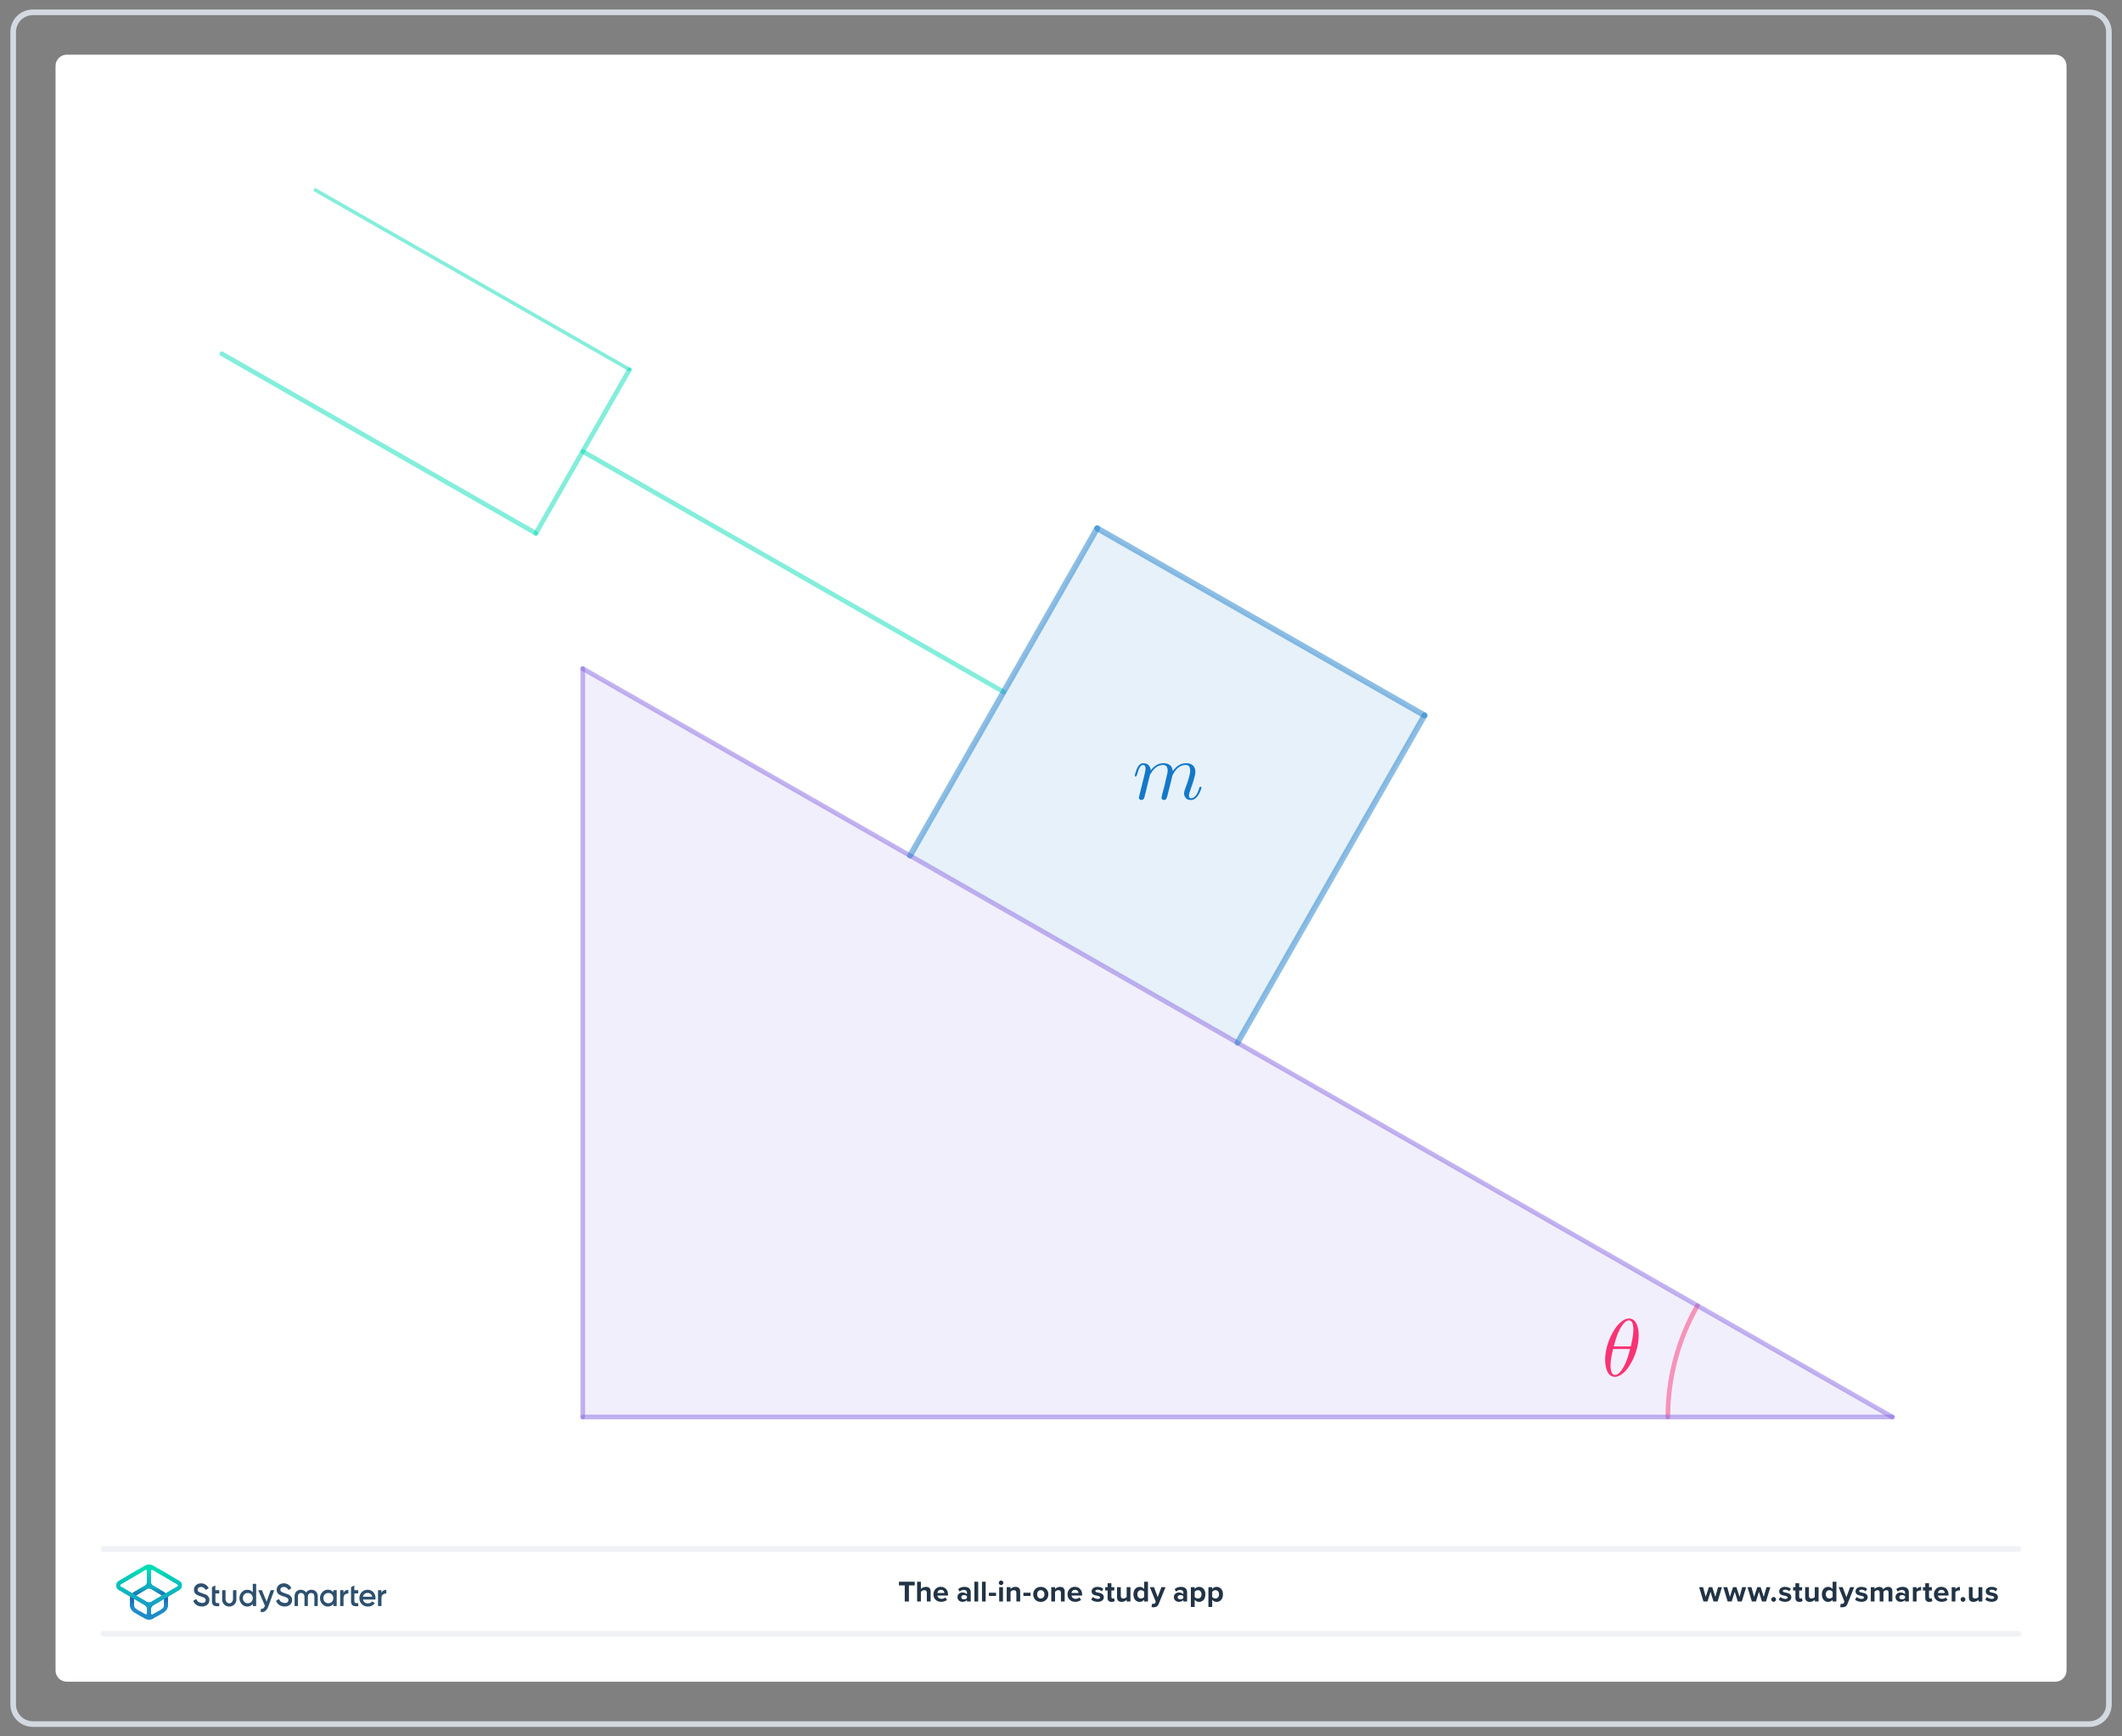 <?xml version="1.0" encoding="UTF-8"?>
<!DOCTYPE svg PUBLIC "-//W3C//DTD SVG 1.1//EN" "http://www.w3.org/Graphics/SVG/1.1/DTD/svg11.dtd">
<svg version="1.2" width="264mm" height="216mm" viewBox="0 0 26400 21600" preserveAspectRatio="xMidYMid" fill-rule="evenodd" stroke-width="28.222" stroke-linejoin="round" xmlns="http://www.w3.org/2000/svg" xmlns:ooo="http://xml.openoffice.org/svg/export" xmlns:xlink="http://www.w3.org/1999/xlink" xmlns:presentation="http://sun.com/xmlns/staroffice/presentation" xmlns:smil="http://www.w3.org/2001/SMIL20/" xmlns:anim="urn:oasis:names:tc:opendocument:xmlns:animation:1.0" xml:space="preserve">
 <rect x="0" y="0" width="26400" height="21600" fill="#808080" stroke="none"/>
 <defs class="ClipPathGroup">
  <clipPath id="presentation_clip_path" clipPathUnits="userSpaceOnUse">
   <rect x="0" y="0" width="26400" height="21600"/>
  </clipPath>
  <clipPath id="presentation_clip_path_shrink" clipPathUnits="userSpaceOnUse">
   <rect x="26" y="21" width="26348" height="21557"/>
  </clipPath>
 </defs>
 <defs class="TextShapeIndex">
  <g ooo:slide="id1" ooo:id-list="id3 id4 id5"/>
 </defs>
 <defs class="EmbeddedBulletChars">
  <g id="bullet-char-template-57356" transform="scale(0,-0)">
   <path d="M 580,1141 L 1163,571 580,0 -4,571 580,1141 Z"/>
  </g>
  <g id="bullet-char-template-57354" transform="scale(0,-0)">
   <path d="M 8,1128 L 1137,1128 1137,0 8,0 8,1128 Z"/>
  </g>
  <g id="bullet-char-template-10146" transform="scale(0,-0)">
   <path d="M 174,0 L 602,739 174,1481 1456,739 174,0 Z M 1358,739 L 309,1346 659,739 1358,739 Z"/>
  </g>
  <g id="bullet-char-template-10132" transform="scale(0,-0)">
   <path d="M 2015,739 L 1276,0 717,0 1260,543 174,543 174,936 1260,936 717,1481 1274,1481 2015,739 Z"/>
  </g>
  <g id="bullet-char-template-10007" transform="scale(0,-0)">
   <path d="M 0,-2 C -7,14 -16,27 -25,37 L 356,567 C 262,823 215,952 215,954 215,979 228,992 255,992 264,992 276,990 289,987 310,991 331,999 354,1012 L 381,999 492,748 772,1049 836,1024 860,1049 C 881,1039 901,1025 922,1006 886,937 835,863 770,784 769,783 710,716 594,584 L 774,223 C 774,196 753,168 711,139 L 727,119 C 717,90 699,76 672,76 641,76 570,178 457,381 L 164,-76 C 142,-110 111,-127 72,-127 30,-127 9,-110 8,-76 1,-67 -2,-52 -2,-32 -2,-23 -1,-13 0,-2 Z"/>
  </g>
  <g id="bullet-char-template-10004" transform="scale(0,-0)">
   <path d="M 285,-33 C 182,-33 111,30 74,156 52,228 41,333 41,471 41,549 55,616 82,672 116,743 169,778 240,778 293,778 328,747 346,684 L 369,508 C 377,444 397,411 428,410 L 1163,1116 C 1174,1127 1196,1133 1229,1133 1271,1133 1292,1118 1292,1087 L 1292,965 C 1292,929 1282,901 1262,881 L 442,47 C 390,-6 338,-33 285,-33 Z"/>
  </g>
  <g id="bullet-char-template-9679" transform="scale(0,-0)">
   <path d="M 813,0 C 632,0 489,54 383,161 276,268 223,411 223,592 223,773 276,916 383,1023 489,1130 632,1184 813,1184 992,1184 1136,1130 1245,1023 1353,916 1407,772 1407,592 1407,412 1353,268 1245,161 1136,54 992,0 813,0 Z"/>
  </g>
  <g id="bullet-char-template-8226" transform="scale(0,-0)">
   <path d="M 346,457 C 273,457 209,483 155,535 101,586 74,649 74,723 74,796 101,859 155,911 209,963 273,989 346,989 419,989 480,963 531,910 582,859 608,796 608,723 608,648 583,586 532,535 482,483 420,457 346,457 Z"/>
  </g>
  <g id="bullet-char-template-8211" transform="scale(0,-0)">
   <path d="M -4,459 L 1135,459 1135,606 -4,606 -4,459 Z"/>
  </g>
  <g id="bullet-char-template-61548" transform="scale(0,-0)">
   <path d="M 173,740 C 173,903 231,1043 346,1159 462,1274 601,1332 765,1332 928,1332 1067,1274 1183,1159 1299,1043 1357,903 1357,740 1357,577 1299,437 1183,322 1067,206 928,148 765,148 601,148 462,206 346,322 231,437 173,577 173,740 Z"/>
  </g>
 </defs>
 <g>
  <g id="id2" class="Master_Slide">
   <g id="bg-id2" class="Background"/>
   <g id="bo-id2" class="BackgroundObjects"/>
  </g>
 </g>
 <g class="SlideGroup">
  <g>
   <g id="container-id1">
    <g id="id1" class="Slide" clip-path="url(#presentation_clip_path)">
     <g class="Page">
      <g class="Graphic">
       <g id="id3">
        <rect class="BoundingBox" stroke="none" fill="none" x="111" y="100" width="26180" height="21401"/>
        <path fill="rgb(255,255,255)" stroke="none" d="M 13201,20920 L 25570,20920 C 25647,20920 25710,20857 25710,20780 L 25710,820 C 25710,743 25647,680 25570,680 L 831,680 C 754,680 691,743 691,820 L 691,20780 C 691,20857 754,20920 831,20920 L 13201,20920 Z"/>
        <path fill="rgb(210,217,224)" stroke="none" d="M 25991,188 C 26108,188 26202,282 26202,399 L 26202,21201 C 26202,21318 26108,21412 25991,21412 L 410,21412 C 293,21412 199,21318 199,21201 L 199,399 C 199,282 293,188 410,188 L 25991,188 Z M 25991,118 L 410,118 C 254,118 129,243 129,399 L 129,21201 C 129,21357 254,21482 410,21482 L 25991,21482 C 26147,21482 26272,21357 26272,21201 L 26272,399 C 26272,243 26147,118 25991,118 L 25991,118 25991,118 Z"/>
        <path fill="rgb(240,242,245)" stroke="none" d="M 25113,20358 L 1288,20358 C 1269,20358 1253,20342 1253,20323 1253,20303 1269,20288 1288,20288 L 25113,20288 C 25132,20288 25148,20303 25148,20323 25148,20342 25132,20358 25113,20358 L 25113,20358 Z"/>
        <path fill="rgb(240,242,245)" stroke="none" d="M 25113,19304 L 1288,19304 C 1269,19304 1253,19288 1253,19269 1253,19249 1269,19233 1288,19233 L 25113,19233 C 25132,19233 25148,19249 25148,19269 25148,19288 25132,19304 25113,19304 L 25113,19304 Z"/>
        <path fill="rgb(33,51,69)" stroke="none" d="M 11256,19922 L 11256,19722 11184,19722 11184,19676 11380,19676 11380,19722 11308,19722 11308,19922 11256,19922 11256,19922 Z"/>
        <path fill="rgb(33,51,69)" stroke="none" d="M 11531,19922 L 11531,19814 C 11531,19789 11518,19781 11498,19781 11480,19781 11465,19792 11457,19802 L 11457,19922 11410,19922 11410,19676 11457,19676 11457,19767 C 11469,19754 11491,19740 11520,19740 11559,19740 11578,19761 11578,19796 L 11578,19922 11531,19922 11531,19922 Z"/>
        <path fill="rgb(33,51,69)" stroke="none" d="M 11706,19740 C 11759,19740 11795,19779 11795,19838 L 11795,19848 11662,19848 C 11665,19870 11684,19889 11714,19889 11730,19889 11750,19883 11761,19872 L 11782,19902 C 11764,19918 11736,19926 11708,19926 11654,19926 11613,19890 11613,19833 11613,19781 11651,19739 11705,19739 L 11706,19740 Z M 11662,19816 L 11750,19816 C 11749,19799 11737,19777 11706,19777 11676,19777 11664,19799 11662,19816 L 11662,19816 Z"/>
        <path fill="rgb(33,51,69)" stroke="none" d="M 12030,19922 L 12030,19904 C 12018,19918 11997,19926 11973,19926 11945,19926 11912,19907 11912,19867 11912,19828 11945,19810 11973,19810 11997,19810 12018,19818 12030,19832 L 12030,19808 C 12030,19790 12015,19778 11991,19778 11972,19778 11954,19785 11939,19799 L 11921,19768 C 11943,19748 11971,19740 11999,19740 12039,19740 12077,19756 12077,19807 L 12077,19922 12030,19922 12030,19922 Z M 12030,19857 C 12022,19847 12008,19842 11992,19842 11974,19842 11959,19852 11959,19869 11959,19886 11974,19895 11992,19895 12008,19895 12022,19890 12030,19880 L 12030,19858 12030,19857 Z"/>
        <path fill="rgb(33,51,69)" stroke="none" d="M 12123,19922 L 12123,19676 12170,19676 12170,19922 12123,19922 12123,19922 Z"/>
        <path fill="rgb(33,51,69)" stroke="none" d="M 12217,19922 L 12217,19676 12263,19676 12263,19922 12217,19922 12217,19922 Z"/>
        <path fill="rgb(33,51,69)" stroke="none" d="M 12303,19853 L 12303,19813 12392,19813 12392,19853 12303,19853 12303,19853 Z"/>
        <path fill="rgb(33,51,69)" stroke="none" d="M 12426,19690 C 12426,19674 12439,19661 12454,19661 12470,19661 12483,19674 12483,19690 12483,19705 12470,19718 12454,19718 12439,19718 12426,19705 12426,19690 L 12426,19690 Z M 12431,19922 L 12431,19744 12478,19744 12478,19922 12431,19922 12431,19922 Z"/>
        <path fill="rgb(33,51,69)" stroke="none" d="M 12645,19922 L 12645,19814 C 12645,19790 12632,19781 12612,19781 12594,19781 12580,19792 12572,19802 L 12572,19922 12525,19922 12525,19744 12572,19744 12572,19767 C 12583,19754 12605,19740 12634,19740 12673,19740 12692,19762 12692,19796 L 12692,19922 12645,19922 12645,19922 Z"/>
        <path fill="rgb(33,51,69)" stroke="none" d="M 12732,19853 L 12732,19813 12821,19813 12821,19853 12732,19853 12732,19853 Z"/>
        <path fill="rgb(33,51,69)" stroke="none" d="M 12854,19833 C 12854,19782 12890,19740 12948,19740 13007,19740 13043,19782 13043,19833 13043,19884 13007,19927 12948,19927 12889,19927 12854,19884 12854,19833 L 12854,19833 Z M 12994,19833 C 12994,19805 12977,19781 12948,19781 12919,19781 12903,19805 12903,19833 12903,19861 12919,19885 12948,19885 12977,19885 12994,19861 12994,19833 L 12994,19833 Z"/>
        <path fill="rgb(33,51,69)" stroke="none" d="M 13199,19922 L 13199,19814 C 13199,19790 13186,19781 13166,19781 13148,19781 13134,19792 13126,19802 L 13126,19922 13079,19922 13079,19744 13126,19744 13126,19767 C 13138,19754 13159,19740 13188,19740 13227,19740 13246,19762 13246,19796 L 13246,19922 13199,19922 13199,19922 Z"/>
        <path fill="rgb(33,51,69)" stroke="none" d="M 13374,19740 C 13427,19740 13463,19779 13463,19838 L 13463,19848 13331,19848 C 13333,19870 13352,19889 13382,19889 13398,19889 13418,19883 13429,19872 L 13450,19902 C 13432,19918 13404,19926 13377,19926 13322,19926 13281,19890 13281,19833 13281,19781 13319,19739 13373,19739 L 13374,19740 Z M 13330,19816 L 13418,19816 C 13417,19799 13405,19777 13374,19777 13345,19777 13332,19799 13330,19816 L 13330,19816 Z"/>
        <path fill="rgb(33,51,69)" stroke="none" d="M 13596,19866 C 13609,19878 13635,19890 13657,19890 13678,19890 13687,19883 13687,19872 13687,19860 13672,19855 13651,19851 13621,19845 13581,19838 13581,19796 13581,19766 13608,19740 13655,19740 13685,19740 13709,19750 13726,19764 L 13708,19796 C 13697,19784 13677,19775 13655,19775 13638,19775 13627,19781 13627,19792 13627,19803 13641,19807 13661,19811 13691,19817 13733,19825 13733,19869 13733,19902 13705,19926 13656,19926 13625,19926 13595,19916 13576,19899 L 13596,19866 13596,19866 Z"/>
        <path fill="rgb(33,51,69)" stroke="none" d="M 13780,19878 L 13780,19785 13750,19785 13750,19744 13780,19744 13780,19695 13827,19695 13827,19744 13863,19744 13863,19785 13827,19785 13827,19865 C 13827,19877 13833,19885 13843,19885 13850,19885 13857,19883 13859,19880 L 13869,19915 C 13862,19922 13849,19927 13830,19927 13797,19927 13779,19910 13779,19878 L 13780,19878 Z"/>
        <path fill="rgb(33,51,69)" stroke="none" d="M 14017,19922 L 14017,19900 C 14005,19913 13984,19927 13955,19927 13916,19927 13897,19905 13897,19871 L 13897,19744 13944,19744 13944,19852 C 13944,19877 13957,19885 13976,19885 13994,19885 14009,19875 14017,19865 L 14017,19744 14064,19744 14064,19922 14017,19922 14017,19922 Z"/>
        <path fill="rgb(33,51,69)" stroke="none" d="M 14235,19922 L 14235,19900 C 14221,19917 14201,19927 14180,19927 14135,19927 14101,19893 14101,19833 14101,19774 14135,19740 14180,19740 14201,19740 14221,19749 14235,19767 L 14235,19676 14282,19676 14282,19922 14235,19922 14235,19922 Z M 14235,19802 C 14227,19790 14210,19781 14195,19781 14168,19781 14150,19802 14150,19833 14150,19864 14168,19885 14195,19885 14210,19885 14227,19877 14235,19865 L 14235,19802 14235,19802 Z"/>
        <path fill="rgb(33,51,69)" stroke="none" d="M 14333,19950 C 14337,19951 14343,19952 14347,19952 14360,19952 14368,19949 14372,19939 L 14379,19924 14306,19744 14357,19744 14403,19868 14449,19744 14500,19744 14416,19951 C 14403,19985 14379,19994 14349,19994 14343,19994 14332,19993 14326,19992 L 14333,19950 14333,19950 Z"/>
        <path fill="rgb(33,51,69)" stroke="none" d="M 14722,19922 L 14722,19904 C 14710,19918 14689,19926 14666,19926 14637,19926 14604,19907 14604,19867 14604,19828 14638,19810 14666,19810 14689,19810 14710,19818 14722,19832 L 14722,19808 C 14722,19790 14707,19778 14683,19778 14664,19778 14646,19785 14631,19799 L 14614,19768 C 14636,19748 14664,19740 14692,19740 14732,19740 14769,19756 14769,19807 L 14769,19922 14723,19922 14722,19922 Z M 14722,19857 C 14715,19847 14700,19842 14685,19842 14667,19842 14651,19852 14651,19869 14651,19886 14666,19895 14685,19895 14700,19895 14715,19890 14722,19880 L 14722,19858 14722,19857 Z"/>
        <path fill="rgb(33,51,69)" stroke="none" d="M 14863,19990 L 14816,19990 14816,19744 14863,19744 14863,19767 C 14876,19749 14896,19740 14917,19740 14963,19740 14996,19774 14996,19833 14996,19892 14963,19927 14917,19927 14896,19927 14877,19918 14863,19899 L 14863,19990 14863,19990 Z M 14903,19781 C 14888,19781 14870,19790 14863,19802 L 14863,19865 C 14870,19876 14888,19885 14903,19885 14930,19885 14948,19864 14948,19833 14948,19802 14930,19781 14903,19781 L 14903,19781 Z"/>
        <path fill="rgb(33,51,69)" stroke="none" d="M 15081,19990 L 15034,19990 15034,19744 15081,19744 15081,19767 C 15095,19749 15114,19740 15136,19740 15181,19740 15215,19774 15215,19833 15215,19892 15181,19927 15136,19927 15115,19927 15095,19918 15081,19899 L 15081,19990 15081,19990 Z M 15121,19781 C 15106,19781 15089,19790 15081,19802 L 15081,19865 C 15089,19876 15106,19885 15121,19885 15148,19885 15166,19864 15166,19833 15166,19802 15148,19781 15121,19781 L 15121,19781 Z"/>
        <path fill="rgb(33,51,69)" stroke="none" d="M 21318,19922 L 21281,19801 21243,19922 21193,19922 21139,19744 21188,19744 21221,19864 21260,19744 21302,19744 21341,19864 21374,19744 21423,19744 21369,19922 21319,19922 21318,19922 Z"/>
        <path fill="rgb(33,51,69)" stroke="none" d="M 21620,19922 L 21582,19801 21544,19922 21494,19922 21440,19744 21489,19744 21522,19864 21561,19744 21603,19744 21642,19864 21675,19744 21724,19744 21670,19922 21620,19922 21620,19922 Z"/>
        <path fill="rgb(33,51,69)" stroke="none" d="M 21921,19922 L 21883,19801 21846,19922 21795,19922 21741,19744 21790,19744 21823,19864 21862,19744 21904,19744 21943,19864 21977,19744 22025,19744 21971,19922 21921,19922 21921,19922 Z"/>
        <path fill="rgb(33,51,69)" stroke="none" d="M 22066,19866 C 22082,19866 22096,19880 22096,19896 22096,19912 22082,19926 22066,19926 22050,19926 22036,19912 22036,19896 22036,19880 22050,19866 22066,19866 L 22066,19866 Z"/>
        <path fill="rgb(33,51,69)" stroke="none" d="M 22150,19866 C 22163,19878 22189,19890 22211,19890 22231,19890 22241,19883 22241,19872 22241,19860 22225,19855 22205,19851 22174,19845 22135,19838 22135,19796 22135,19766 22161,19740 22208,19740 22238,19740 22262,19750 22280,19764 L 22261,19796 C 22251,19784 22230,19775 22209,19775 22192,19775 22180,19781 22180,19792 22180,19803 22194,19807 22215,19811 22245,19817 22286,19825 22286,19869 22286,19902 22258,19926 22209,19926 22178,19926 22148,19916 22129,19899 L 22150,19866 22150,19866 Z"/>
        <path fill="rgb(33,51,69)" stroke="none" d="M 22337,19878 L 22337,19785 22308,19785 22308,19744 22337,19744 22337,19695 22384,19695 22384,19744 22420,19744 22420,19785 22384,19785 22384,19865 C 22384,19877 22390,19885 22400,19885 22407,19885 22414,19883 22417,19880 L 22426,19915 C 22419,19922 22407,19927 22387,19927 22355,19927 22337,19910 22337,19878 L 22337,19878 Z"/>
        <path fill="rgb(33,51,69)" stroke="none" d="M 22579,19922 L 22579,19900 C 22566,19913 22545,19927 22516,19927 22477,19927 22458,19905 22458,19871 L 22458,19744 22505,19744 22505,19852 C 22505,19877 22518,19885 22537,19885 22555,19885 22570,19875 22578,19865 L 22578,19744 22625,19744 22625,19922 22578,19922 22579,19922 Z"/>
        <path fill="rgb(33,51,69)" stroke="none" d="M 22800,19922 L 22800,19900 C 22786,19917 22766,19927 22745,19927 22700,19927 22666,19893 22666,19833 22666,19774 22700,19740 22745,19740 22766,19740 22786,19749 22800,19767 L 22800,19676 22847,19676 22847,19922 22800,19922 22800,19922 Z M 22800,19802 C 22792,19790 22775,19781 22760,19781 22733,19781 22715,19802 22715,19833 22715,19864 22733,19885 22760,19885 22775,19885 22792,19877 22800,19865 L 22800,19802 22800,19802 Z"/>
        <path fill="rgb(33,51,69)" stroke="none" d="M 22901,19950 C 22905,19951 22911,19952 22916,19952 22928,19952 22936,19949 22940,19939 L 22947,19924 22875,19744 22925,19744 22971,19868 23018,19744 23068,19744 22985,19951 C 22971,19985 22948,19994 22917,19994 22912,19994 22900,19993 22894,19992 L 22901,19950 22901,19950 Z"/>
        <path fill="rgb(33,51,69)" stroke="none" d="M 23099,19866 C 23112,19878 23138,19890 23160,19890 23181,19890 23190,19883 23190,19872 23190,19860 23175,19855 23154,19851 23124,19845 23085,19838 23085,19796 23085,19766 23111,19740 23158,19740 23188,19740 23212,19750 23229,19764 L 23211,19796 C 23200,19784 23180,19775 23158,19775 23141,19775 23130,19781 23130,19792 23130,19803 23144,19807 23164,19811 23195,19817 23236,19825 23236,19869 23236,19902 23208,19926 23159,19926 23128,19926 23098,19916 23079,19899 L 23099,19866 23099,19866 Z"/>
        <path fill="rgb(33,51,69)" stroke="none" d="M 23496,19922 L 23496,19810 C 23496,19793 23488,19781 23469,19781 23452,19781 23439,19792 23432,19802 L 23432,19922 23385,19922 23385,19810 C 23385,19793 23378,19781 23358,19781 23342,19781 23328,19792 23321,19802 L 23321,19922 23275,19922 23275,19744 23321,19744 23321,19767 C 23329,19757 23352,19740 23380,19740 23407,19740 23423,19752 23429,19772 23439,19756 23463,19740 23490,19740 23523,19740 23543,19757 23543,19793 L 23543,19922 23496,19922 23496,19922 Z"/>
        <path fill="rgb(33,51,69)" stroke="none" d="M 23701,19922 L 23701,19904 C 23688,19918 23667,19926 23644,19926 23616,19926 23582,19907 23582,19867 23582,19828 23616,19810 23644,19810 23668,19810 23689,19818 23701,19832 L 23701,19808 C 23701,19790 23685,19778 23662,19778 23642,19778 23625,19785 23610,19799 L 23592,19768 C 23614,19748 23642,19740 23670,19740 23710,19740 23748,19756 23748,19807 L 23748,19922 23701,19922 23701,19922 Z M 23701,19857 C 23693,19847 23678,19842 23663,19842 23645,19842 23629,19852 23629,19869 23629,19886 23644,19895 23663,19895 23678,19895 23693,19890 23701,19880 L 23701,19858 23701,19857 Z"/>
        <path fill="rgb(33,51,69)" stroke="none" d="M 23798,19922 L 23798,19744 23844,19744 23844,19768 C 23857,19753 23879,19740 23901,19740 L 23901,19786 C 23898,19785 23893,19784 23888,19784 23873,19784 23852,19793 23844,19805 L 23844,19922 23798,19922 23798,19922 Z"/>
        <path fill="rgb(33,51,69)" stroke="none" d="M 23952,19878 L 23952,19785 23923,19785 23923,19744 23952,19744 23952,19695 23999,19695 23999,19744 24035,19744 24035,19785 23999,19785 23999,19865 C 23999,19877 24005,19885 24015,19885 24022,19885 24029,19883 24032,19880 L 24041,19915 C 24034,19922 24022,19927 24002,19927 23970,19927 23952,19910 23952,19878 L 23952,19878 Z"/>
        <path fill="rgb(33,51,69)" stroke="none" d="M 24153,19740 C 24206,19740 24242,19779 24242,19838 L 24242,19848 24110,19848 C 24112,19870 24131,19889 24161,19889 24177,19889 24197,19883 24208,19872 L 24229,19902 C 24211,19918 24183,19926 24156,19926 24102,19926 24060,19890 24060,19833 24060,19781 24098,19739 24152,19739 L 24153,19740 Z M 24109,19816 L 24197,19816 C 24196,19799 24184,19777 24153,19777 24124,19777 24111,19799 24109,19816 L 24109,19816 Z"/>
        <path fill="rgb(33,51,69)" stroke="none" d="M 24281,19922 L 24281,19744 24327,19744 24327,19768 C 24340,19753 24362,19740 24384,19740 L 24384,19786 C 24381,19785 24377,19784 24371,19784 24356,19784 24335,19793 24327,19805 L 24327,19922 24281,19922 24281,19922 Z"/>
        <path fill="rgb(33,51,69)" stroke="none" d="M 24422,19866 C 24438,19866 24452,19880 24452,19896 24452,19912 24438,19926 24422,19926 24406,19926 24392,19912 24392,19896 24392,19880 24406,19866 24422,19866 L 24422,19866 Z"/>
        <path fill="rgb(33,51,69)" stroke="none" d="M 24615,19922 L 24615,19900 C 24603,19913 24582,19927 24552,19927 24513,19927 24495,19905 24495,19871 L 24495,19744 24541,19744 24541,19852 C 24541,19877 24554,19885 24574,19885 24592,19885 24606,19875 24615,19865 L 24615,19744 24662,19744 24662,19922 24615,19922 24615,19922 Z"/>
        <path fill="rgb(33,51,69)" stroke="none" d="M 24719,19866 C 24732,19878 24758,19890 24780,19890 24801,19890 24810,19883 24810,19872 24810,19860 24795,19855 24774,19851 24744,19845 24705,19838 24705,19796 24705,19766 24731,19740 24778,19740 24808,19740 24832,19750 24849,19764 L 24831,19796 C 24820,19784 24800,19775 24778,19775 24761,19775 24750,19781 24750,19792 24750,19803 24764,19807 24784,19811 24814,19817 24856,19825 24856,19869 24856,19902 24828,19926 24779,19926 24748,19926 24718,19916 24699,19899 L 24719,19866 24719,19866 Z"/>
       </g>
      </g>
      <g class="Graphic">
       <g id="id4">
        <rect class="BoundingBox" stroke="none" fill="none" x="1267" y="19320" width="3707" height="972"/>
        <path fill="rgb(45,80,110)" stroke="none" d="M 2408,19911 L 2436,19894 C 2439,19892 2443,19893 2445,19897 2456,19924 2477,19936 2508,19940 2543,19944 2559,19926 2559,19904 2559,19892 2554,19884 2545,19878 2536,19872 2520,19865 2497,19858 2471,19850 2458,19845 2440,19833 2422,19820 2413,19802 2413,19777 2413,19752 2422,19733 2439,19718 2456,19704 2477,19696 2501,19696 2543,19696 2575,19718 2594,19752 2595,19755 2594,19759 2591,19760 L 2564,19777 C 2561,19778 2557,19777 2556,19774 2544,19752 2526,19741 2501,19741 2475,19741 2459,19754 2459,19776 2459,19796 2472,19806 2514,19819 2524,19822 2532,19825 2536,19827 2542,19828 2548,19831 2557,19834 2566,19838 2572,19842 2577,19846 2591,19857 2607,19876 2605,19903 2605,19928 2596,19948 2578,19963 2560,19977 2537,19986 2508,19984 2457,19982 2423,19957 2406,19918 2404,19916 2405,19912 2408,19911 L 2408,19911 Z"/>
        <path fill="rgb(45,80,110)" stroke="none" d="M 3149,19702 L 3182,19702 C 3185,19702 3187,19704 3187,19706 L 3187,19975 C 3187,19977 3185,19979 3182,19979 L 3149,19979 C 3147,19979 3145,19977 3145,19975 L 3145,19951 C 3129,19974 3106,19985 3076,19985 3049,19985 3027,19975 3008,19955 2989,19934 2979,19909 2979,19880 2979,19851 2989,19826 3008,19806 3027,19786 3049,19776 3076,19776 3106,19776 3129,19787 3145,19809 L 3145,19706 C 3145,19704 3147,19702 3149,19702 L 3149,19702 Z M 3083,19944 C 3101,19944 3115,19938 3127,19926 3139,19914 3145,19898 3145,19880 3145,19862 3139,19847 3127,19834 3115,19822 3101,19816 3083,19816 3065,19816 3051,19822 3039,19834 3027,19847 3021,19862 3021,19880 3021,19898 3027,19913 3039,19926 3051,19938 3065,19944 3083,19944 L 3083,19944 Z"/>
        <path fill="rgb(45,80,110)" stroke="none" d="M 3374,19781 L 3407,19781 C 3410,19781 3411,19784 3410,19786 L 3339,19982 C 3321,20031 3291,20056 3250,20055 3247,20055 3244,20052 3244,20049 L 3244,20020 C 3244,20018 3246,20015 3249,20015 3272,20015 3286,20002 3296,19976 L 3271,19917 3215,19787 C 3214,19784 3216,19781 3219,19781 L 3253,19781 C 3257,19781 3260,19783 3261,19787 L 3317,19925 3365,19787 C 3367,19783 3370,19781 3374,19781 L 3374,19781 Z"/>
        <path fill="rgb(45,80,110)" stroke="none" d="M 2852,19985 C 2807,19985 2764,19951 2764,19900 L 2764,19786 C 2764,19783 2766,19781 2768,19781 L 2801,19781 C 2804,19781 2806,19783 2806,19786 L 2806,19891 C 2806,19920 2826,19945 2852,19945 2879,19945 2899,19920 2899,19891 L 2899,19786 C 2899,19783 2901,19781 2904,19781 L 2936,19781 C 2939,19781 2941,19783 2941,19786 L 2941,19900 C 2941,19950 2897,19985 2852,19985 L 2852,19985 Z"/>
        <path fill="rgb(45,80,110)" stroke="none" d="M 2728,19818 L 2728,19786 C 2728,19783 2726,19781 2723,19781 L 2679,19781 2679,19727 C 2679,19724 2676,19722 2673,19724 L 2641,19743 C 2638,19745 2637,19747 2637,19749 L 2637,19918 C 2637,19962 2656,19981 2702,19981 L 2723,19981 C 2726,19981 2728,19979 2728,19977 L 2728,19947 C 2728,19944 2726,19942 2723,19942 L 2709,19942 C 2689,19942 2680,19937 2680,19918 L 2680,19822 2723,19822 C 2725,19822 2728,19820 2728,19818 L 2728,19818 Z"/>
        <path fill="rgb(45,80,110)" stroke="none" d="M 3437,19911 L 3465,19894 C 3468,19892 3473,19893 3474,19897 3485,19924 3506,19936 3538,19940 3572,19944 3588,19926 3588,19904 3588,19892 3584,19884 3575,19878 3566,19872 3549,19865 3526,19858 3500,19850 3487,19845 3469,19833 3451,19820 3442,19802 3442,19777 3442,19752 3451,19733 3468,19718 3485,19704 3506,19696 3530,19696 3572,19696 3604,19718 3623,19752 3624,19755 3623,19759 3621,19760 L 3593,19777 C 3590,19778 3586,19777 3585,19774 3574,19752 3555,19741 3530,19741 3504,19741 3488,19754 3488,19776 3488,19796 3501,19806 3543,19819 3553,19822 3561,19825 3566,19827 3571,19828 3577,19831 3586,19834 3595,19838 3602,19842 3606,19846 3620,19857 3636,19876 3634,19903 3634,19928 3625,19948 3607,19963 3589,19977 3566,19986 3537,19984 3486,19982 3453,19957 3436,19918 3434,19916 3435,19912 3437,19911 L 3437,19911 Z"/>
        <path fill="rgb(45,80,110)" stroke="none" d="M 4457,19818 L 4457,19786 C 4457,19783 4455,19781 4452,19781 L 4408,19781 4408,19727 C 4408,19724 4405,19722 4403,19724 L 4370,19743 C 4368,19745 4367,19747 4367,19749 L 4367,19918 C 4367,19962 4385,19981 4431,19981 L 4452,19981 C 4455,19981 4457,19979 4457,19977 L 4457,19947 C 4457,19944 4455,19942 4452,19942 L 4438,19942 C 4418,19942 4409,19937 4409,19918 L 4409,19822 4452,19822 C 4454,19822 4457,19820 4457,19818 L 4457,19818 Z"/>
        <path fill="rgb(45,80,110)" stroke="none" d="M 3874,19776 C 3851,19776 3827,19785 3808,19809 3790,19785 3765,19776 3742,19776 3697,19776 3665,19807 3665,19856 L 3665,19975 C 3665,19977 3667,19979 3669,19979 L 3702,19979 C 3705,19979 3707,19977 3707,19975 L 3707,19859 C 3707,19832 3721,19816 3745,19816 3771,19816 3788,19833 3788,19868 L 3788,19975 C 3788,19977 3790,19979 3792,19979 L 3825,19979 C 3828,19979 3830,19977 3830,19975 L 3830,19868 C 3830,19834 3846,19816 3873,19816 3896,19816 3911,19832 3911,19859 L 3911,19975 C 3911,19977 3912,19979 3915,19979 L 3948,19979 C 3951,19979 3953,19977 3953,19975 L 3953,19856 C 3952,19807 3919,19776 3874,19776 L 3874,19776 Z"/>
        <path fill="rgb(45,80,110)" stroke="none" d="M 4152,19781 L 4184,19781 C 4187,19781 4189,19783 4189,19786 L 4189,19975 C 4189,19977 4187,19979 4184,19979 L 4152,19979 C 4149,19979 4147,19977 4147,19975 L 4147,19951 C 4131,19974 4108,19985 4079,19985 4051,19985 4029,19975 4010,19954 3991,19934 3981,19909 3981,19880 3981,19850 3991,19826 4010,19806 4029,19785 4051,19775 4079,19775 4108,19775 4131,19786 4147,19808 L 4147,19785 C 4147,19783 4149,19781 4152,19781 L 4152,19781 Z M 4085,19944 C 4103,19944 4117,19938 4129,19926 4141,19914 4147,19898 4147,19880 4147,19862 4141,19847 4129,19834 4117,19822 4103,19816 4085,19816 4068,19816 4053,19822 4041,19834 4029,19847 4023,19862 4023,19880 4023,19898 4029,19913 4041,19926 4053,19938 4068,19944 4085,19944 L 4085,19944 Z"/>
        <path fill="rgb(45,80,110)" stroke="none" d="M 4275,19814 C 4284,19791 4303,19778 4330,19777 4332,19777 4334,19779 4334,19782 L 4334,19819 C 4334,19821 4332,19823 4330,19823 4315,19823 4303,19827 4292,19835 4280,19844 4274,19859 4274,19879 L 4274,19975 C 4274,19977 4272,19979 4269,19979 L 4237,19979 C 4234,19979 4232,19977 4232,19975 L 4232,19786 C 4232,19783 4234,19781 4237,19781 L 4269,19781 C 4272,19781 4274,19783 4274,19786 L 4274,19814 4275,19814 Z"/>
        <path fill="rgb(45,80,110)" stroke="none" d="M 4746,19814 C 4756,19791 4775,19778 4801,19777 4804,19777 4806,19779 4806,19782 L 4806,19819 C 4806,19821 4804,19823 4801,19823 4787,19823 4775,19827 4764,19835 4752,19844 4746,19859 4746,19879 L 4746,19975 C 4746,19977 4744,19979 4741,19979 L 4708,19979 C 4705,19979 4703,19977 4703,19975 L 4703,19786 C 4703,19783 4705,19781 4708,19781 L 4741,19781 C 4744,19781 4746,19783 4746,19786 L 4746,19814 4746,19814 Z"/>
        <path fill="rgb(45,80,110)" stroke="none" d="M 4516,19899 C 4522,19929 4545,19946 4578,19946 4599,19946 4615,19938 4626,19924 4628,19922 4630,19922 4632,19923 L 4659,19939 C 4661,19940 4662,19944 4660,19946 4641,19972 4614,19985 4578,19985 4546,19985 4520,19975 4501,19955 4481,19935 4471,19910 4471,19880 4471,19850 4481,19826 4500,19806 4519,19786 4545,19776 4574,19776 4603,19776 4626,19786 4645,19806 4663,19826 4672,19851 4672,19880 4672,19884 4672,19889 4671,19894 4671,19896 4669,19898 4666,19898 L 4516,19898 4516,19899 Z M 4630,19863 C 4624,19831 4602,19815 4574,19815 4543,19815 4521,19834 4515,19863 L 4630,19863 4630,19863 Z"/>
        <defs>
         <clipPath id="clip_path_1" clipPathUnits="userSpaceOnUse">
          <path d="M 1878,20111 L 1900,20083 2015,20016 C 2032,20005 2043,19987 2043,19967 L 2043,19893 C 2043,19889 2042,19883 2041,19878 L 2027,19854 C 2023,19850 2019,19847 2015,19845 L 1882,19766 C 1873,19762 1864,19759 1854,19759 1845,19759 1835,19761 1827,19766 L 1694,19845 C 1690,19847 1686,19850 1682,19854 L 1668,19878 C 1667,19883 1666,19888 1666,19893 L 1666,19967 C 1666,19987 1677,20005 1694,20016 L 1809,20083 1828,20114 1806,20136 1669,20056 C 1638,20038 1619,20005 1619,19968 L 1619,19892 C 1619,19880 1621,19868 1625,19857 L 1625,19856 1641,19828 1641,19828 C 1649,19818 1658,19810 1668,19805 L 1802,19726 C 1819,19716 1830,19697 1830,19677 L 1830,19540 1852,19514 1877,19540 1877,19677 C 1877,19697 1887,19715 1904,19725 L 2038,19804 C 2049,19810 2058,19818 2065,19827 L 2066,19828 2081,19856 2082,19857 C 2086,19868 2088,19880 2088,19892 L 2088,19968 C 2088,20005 2069,20038 2038,20056 L 1901,20136 1878,20111 1878,20111 Z"/>
         </clipPath>
        </defs>
        <g clip-path="url(#clip_path_1)">
         <path fill="rgb(30,140,200)" stroke="none" d="M 1619,20163 L 1619,20044 2088,20044 2088,20163 1619,20163 Z"/>
         <path fill="rgb(30,140,200)" stroke="none" d="M 1619,20110 L 1619,19961 2088,19961 2088,20110 1619,20110 Z"/>
         <path fill="rgb(30,140,200)" stroke="none" d="M 1619,20027 L 1619,19921 2088,19921 2088,20027 1619,20027 Z"/>
         <path fill="rgb(29,132,196)" stroke="none" d="M 1619,19988 L 1619,19891 2088,19891 2088,19988 1619,19988 Z"/>
         <path fill="rgb(28,121,192)" stroke="none" d="M 1619,19957 L 1619,19861 2088,19861 2088,19957 1619,19957 Z"/>
         <path fill="rgb(27,110,187)" stroke="none" d="M 1619,19927 L 1619,19826 2088,19826 2088,19927 1619,19927 Z"/>
         <path fill="rgb(25,95,180)" stroke="none" d="M 1619,19892 L 1619,19794 2088,19794 2088,19892 1619,19892 Z"/>
         <path fill="rgb(23,111,182)" stroke="none" d="M 1619,19860 L 1619,19762 2088,19762 2088,19860 1619,19860 Z"/>
         <path fill="rgb(20,132,185)" stroke="none" d="M 1619,19828 L 1619,19730 2088,19730 2088,19828 1619,19828 Z"/>
         <path fill="rgb(18,152,187)" stroke="none" d="M 1619,19797 L 1619,19699 2088,19699 2088,19797 1619,19797 Z"/>
         <path fill="rgb(15,175,190)" stroke="none" d="M 1619,19766 L 1619,19641 2088,19641 2088,19766 1619,19766 Z"/>
         <path fill="rgb(12,183,188)" stroke="none" d="M 1619,19708 L 1619,19597 2088,19597 2088,19708 1619,19708 Z"/>
         <path fill="rgb(9,194,186)" stroke="none" d="M 1619,19663 L 1619,19553 2088,19553 2088,19663 1619,19663 Z"/>
         <path fill="rgb(5,204,184)" stroke="none" d="M 1619,19619 L 1619,19500 2088,19500 2088,19619 1619,19619 Z"/>
         <path fill="rgb(0,220,180)" stroke="none" d="M 1619,19566 L 1619,19474 2088,19474 2088,19566 1619,19566 Z"/>
        </g>
        <defs>
         <clipPath id="clip_path_2" clipPathUnits="userSpaceOnUse">
          <path d="M 1854,20149 C 1837,20149 1820,20144 1805,20135 L 1803,20134 1805,20080 1808,20082 C 1811,20084 1813,20084 1816,20084 1823,20084 1831,20078 1831,20069 L 1831,20017 C 1831,19997 1820,19978 1803,19968 L 1479,19778 C 1459,19766 1447,19746 1447,19722 1447,19699 1459,19678 1479,19667 L 1805,19475 C 1820,19466 1837,19462 1854,19462 1872,19462 1889,19466 1904,19475 L 2230,19667 C 2250,19678 2262,19699 2262,19722 2262,19746 2250,19766 2230,19778 L 1906,19969 C 1889,19979 1878,19997 1878,20018 L 1878,20070 C 1878,20074 1880,20078 1882,20081 1885,20084 1889,20085 1893,20085 1895,20085 1898,20085 1900,20083 L 1904,20081 1906,20135 1904,20136 C 1889,20144 1872,20149 1854,20149 L 1854,20149 Z M 1816,19526 C 1814,19526 1811,19527 1808,19528 L 1500,19709 C 1495,19712 1492,19717 1492,19722 1492,19728 1495,19733 1500,19735 L 1826,19927 C 1835,19932 1844,19935 1854,19935 1863,19935 1873,19933 1882,19927 L 2208,19735 C 2213,19733 2216,19728 2216,19722 2216,19717 2213,19712 2208,19709 L 1900,19528 C 1897,19527 1895,19526 1892,19526 1885,19526 1877,19532 1877,19541 L 1877,19544 1830,19544 1830,19541 C 1831,19532 1823,19526 1816,19526 L 1816,19526 Z"/>
         </clipPath>
        </defs>
        <g clip-path="url(#clip_path_2)">
         <path fill="rgb(30,140,200)" stroke="none" d="M 1447,20167 L 1447,20058 2262,20058 2262,20167 1447,20167 Z"/>
         <path fill="rgb(30,140,200)" stroke="none" d="M 1447,20102 L 1447,20032 2262,20032 2262,20102 1447,20102 Z"/>
         <path fill="rgb(28,144,199)" stroke="none" d="M 1447,20076 L 1447,20006 2262,20006 2262,20076 1447,20076 Z"/>
         <path fill="rgb(27,148,198)" stroke="none" d="M 1447,20050 L 1447,19980 2262,19980 2262,20050 1447,20050 Z"/>
         <path fill="rgb(25,152,198)" stroke="none" d="M 1447,20024 L 1447,19954 2262,19954 2262,20024 1447,20024 Z"/>
         <path fill="rgb(24,155,197)" stroke="none" d="M 1447,19998 L 1447,19928 2262,19928 2262,19998 1447,19998 Z"/>
         <path fill="rgb(22,159,196)" stroke="none" d="M 1447,19972 L 1447,19902 2262,19902 2262,19972 1447,19972 Z"/>
         <path fill="rgb(21,163,195)" stroke="none" d="M 1447,19946 L 1447,19876 2262,19876 2262,19946 1447,19946 Z"/>
         <path fill="rgb(19,167,195)" stroke="none" d="M 1447,19920 L 1447,19850 2262,19850 2262,19920 1447,19920 Z"/>
         <path fill="rgb(18,171,194)" stroke="none" d="M 1447,19894 L 1447,19825 2262,19825 2262,19894 1447,19894 Z"/>
         <path fill="rgb(16,175,193)" stroke="none" d="M 1447,19868 L 1447,19799 2262,19799 2262,19868 1447,19868 Z"/>
         <path fill="rgb(15,178,192)" stroke="none" d="M 1447,19843 L 1447,19773 2262,19773 2262,19843 1447,19843 Z"/>
         <path fill="rgb(13,182,192)" stroke="none" d="M 1447,19817 L 1447,19747 2262,19747 2262,19817 1447,19817 Z"/>
         <path fill="rgb(12,186,191)" stroke="none" d="M 1447,19791 L 1447,19721 2262,19721 2262,19791 1447,19791 Z"/>
         <path fill="rgb(10,190,190)" stroke="none" d="M 1447,19765 L 1447,19697 2262,19697 2262,19765 1447,19765 Z"/>
         <path fill="rgb(9,192,189)" stroke="none" d="M 1447,19740 L 1447,19672 2262,19672 2262,19740 1447,19740 Z"/>
         <path fill="rgb(9,193,189)" stroke="none" d="M 1447,19716 L 1447,19648 2262,19648 2262,19716 1447,19716 Z"/>
         <path fill="rgb(8,195,188)" stroke="none" d="M 1447,19692 L 1447,19621 2262,19621 2262,19692 1447,19692 Z"/>
         <path fill="rgb(7,199,187)" stroke="none" d="M 1447,19665 L 1447,19593 2262,19593 2262,19665 1447,19665 Z"/>
         <path fill="rgb(5,204,185)" stroke="none" d="M 1447,19637 L 1447,19566 2262,19566 2262,19637 1447,19637 Z"/>
         <path fill="rgb(4,208,184)" stroke="none" d="M 1447,19610 L 1447,19542 2262,19542 2262,19610 1447,19610 Z"/>
         <path fill="rgb(2,214,182)" stroke="none" d="M 1447,19586 L 1447,19517 2262,19517 2262,19586 1447,19586 Z"/>
         <path fill="rgb(0,220,180)" stroke="none" d="M 1447,19561 L 1447,19435 2262,19435 2262,19561 1447,19561 Z"/>
        </g>
       </g>
      </g>
      <g class="Graphic">
       <g id="id5">
        <rect class="BoundingBox" stroke="none" fill="none" x="2300" y="2000" width="21751" height="15863"/>
        <defs>
         <clipPath id="clip_path_3" clipPathUnits="userSpaceOnUse">
          <path d="M 2300,2000 L 24050,2000 24050,17862 2300,17862 2300,2000 Z"/>
         </clipPath>
        </defs>
        <g clip-path="url(#clip_path_3)"/>
        <defs>
         <clipPath id="clip_path_4" clipPathUnits="userSpaceOnUse">
          <path d="M 2300,2458 L 24050,2458 24050,17862 2300,17862 2300,2458 Z"/>
         </clipPath>
        </defs>
        <g clip-path="url(#clip_path_4)">
         <path fill="rgb(255,255,255)" stroke="none" d="M 13058,19610 L 26071,19610 C 26136,19610 26189,19557 26189,19491 L 26189,2692 C 26189,2627 26136,2574 26071,2574 L 44,2574 C -21,2574 -74,2627 -74,2692 L -74,19491 C -74,19557 -21,19610 44,19610 L 13058,19610 13058,19610 Z"/>
         <path fill="rgb(210,217,224)" stroke="none" d="M 26426,2160 C 26523,2160 26603,2240 26603,2337 L 26603,19847 C 26603,19945 26523,20024 26426,20024 L -311,20024 C -409,20024 -489,19945 -489,19847 L -489,2337 C -489,2240 -409,2160 -311,2160 L 26426,2160 26426,2160 Z M 26426,2101 L -311,2101 C -442,2101 -548,2207 -548,2337 L -548,19847 C -548,19977 -442,20083 -311,20083 L 26426,20083 C 26556,20083 26662,19977 26662,19847 L 26662,2337 C 26662,2207 26556,2101 26426,2101 L 26426,2101 26426,2101 26426,2101 Z"/>
         <path fill="rgb(240,242,245)" stroke="none" d="M 25686,19137 L 429,19137 C 412,19137 399,19123 399,19107 399,19091 412,19078 429,19078 L 25686,19078 C 25703,19078 25715,19091 25715,19107 25715,19123 25703,19137 25686,19137 L 25686,19137 25686,19137 Z"/>
         <path fill="rgb(240,242,245)" stroke="none" d="M 25686,18249 L 429,18249 C 412,18249 399,18236 399,18220 399,18204 412,18191 429,18191 L 25686,18191 C 25703,18191 25715,18204 25715,18220 25715,18236 25703,18249 25686,18249 L 25686,18249 25686,18249 Z"/>
         <path fill="rgb(33,51,69)" stroke="none" d="M 11421,18770 L 11421,18602 11360,18602 11360,18563 11525,18563 11525,18602 11464,18602 11464,18770 11420,18770 11421,18770 11421,18770 Z"/>
         <path fill="rgb(33,51,69)" stroke="none" d="M 11652,18770 L 11652,18678 C 11652,18658 11641,18651 11624,18651 11609,18651 11596,18660 11590,18669 L 11590,18770 11551,18770 11551,18563 11590,18563 11590,18640 C 11600,18628 11618,18616 11643,18616 11675,18616 11691,18635 11691,18664 L 11691,18770 11652,18770 11652,18770 11652,18770 Z"/>
         <path fill="rgb(33,51,69)" stroke="none" d="M 11799,18616 C 11844,18616 11874,18650 11874,18698 L 11874,18708 11763,18708 C 11765,18726 11781,18742 11806,18742 11820,18742 11836,18736 11846,18727 L 11863,18753 C 11848,18767 11825,18773 11802,18773 11756,18773 11722,18743 11722,18694 11722,18651 11754,18616 11799,18616 L 11799,18616 11799,18616 Z M 11762,18681 L 11836,18681 C 11835,18667 11825,18648 11799,18648 11775,18648 11764,18666 11762,18681 L 11762,18681 11762,18681 Z"/>
         <path fill="rgb(33,51,69)" stroke="none" d="M 12072,18770 L 12072,18754 C 12061,18767 12044,18773 12024,18773 12001,18773 11972,18757 11972,18724 11972,18691 12001,18676 12024,18676 12045,18676 12062,18682 12072,18694 L 12072,18673 C 12072,18659 12059,18649 12040,18649 12023,18649 12008,18655 11996,18667 L 11981,18640 C 11999,18624 12023,18616 12046,18616 12080,18616 12112,18630 12112,18673 L 12112,18770 12072,18770 12072,18770 12072,18770 Z M 12072,18715 C 12066,18707 12053,18703 12040,18703 12025,18703 12012,18710 12012,18725 12012,18740 12024,18747 12040,18747 12053,18747 12066,18743 12072,18735 L 12072,18715 12072,18715 12072,18715 Z"/>
         <path fill="rgb(33,51,69)" stroke="none" d="M 12151,18770 L 12151,18563 12190,18563 12190,18770 12151,18770 12151,18770 12151,18770 Z"/>
         <path fill="rgb(33,51,69)" stroke="none" d="M 12230,18770 L 12230,18563 12268,18563 12268,18770 12230,18770 12230,18770 12230,18770 Z"/>
         <path fill="rgb(33,51,69)" stroke="none" d="M 12302,18711 L 12302,18678 12377,18678 12377,18711 12302,18711 12302,18711 12302,18711 Z"/>
         <path fill="rgb(33,51,69)" stroke="none" d="M 12406,18575 C 12406,18561 12417,18550 12430,18550 12442,18550 12453,18561 12453,18575 12453,18587 12442,18598 12430,18598 12416,18598 12406,18587 12406,18575 L 12406,18575 12406,18575 Z M 12409,18770 L 12409,18620 12449,18620 12449,18770 12409,18770 12409,18770 12409,18770 Z"/>
         <path fill="rgb(33,51,69)" stroke="none" d="M 12589,18770 L 12589,18679 C 12589,18659 12578,18651 12563,18651 12547,18651 12535,18660 12528,18669 L 12528,18770 12489,18770 12489,18620 12528,18620 12528,18640 C 12537,18628 12556,18616 12580,18616 12613,18616 12629,18635 12629,18664 L 12629,18770 12589,18770 12589,18770 12589,18770 Z"/>
         <path fill="rgb(33,51,69)" stroke="none" d="M 12663,18711 L 12663,18678 12737,18678 12737,18711 12663,18711 12663,18711 12663,18711 Z"/>
         <path fill="rgb(33,51,69)" stroke="none" d="M 12766,18695 C 12766,18652 12795,18616 12845,18616 12895,18616 12925,18652 12925,18695 12925,18737 12895,18774 12845,18774 12795,18774 12766,18738 12766,18695 L 12766,18695 12766,18695 Z M 12884,18695 C 12884,18672 12869,18651 12845,18651 12821,18651 12807,18672 12807,18695 12807,18719 12821,18739 12845,18739 12869,18739 12884,18719 12884,18695 L 12884,18695 12884,18695 Z"/>
         <path fill="rgb(33,51,69)" stroke="none" d="M 13056,18770 L 13056,18679 C 13056,18659 13045,18651 13028,18651 13013,18651 13001,18660 12995,18669 L 12995,18770 12955,18770 12955,18620 12995,18620 12995,18640 C 13005,18628 13022,18616 13047,18616 13080,18616 13096,18635 13096,18664 L 13096,18770 13056,18770 13056,18770 13056,18770 Z"/>
         <path fill="rgb(33,51,69)" stroke="none" d="M 13203,18616 C 13248,18616 13278,18650 13278,18698 L 13278,18708 13167,18708 C 13169,18726 13185,18742 13210,18742 13224,18742 13240,18736 13250,18727 L 13267,18753 C 13252,18767 13229,18773 13206,18773 13160,18773 13125,18743 13125,18694 13125,18651 13157,18616 13203,18616 L 13203,18616 13203,18616 Z M 13166,18681 L 13240,18681 C 13239,18667 13229,18648 13203,18648 13179,18648 13168,18666 13166,18681 L 13166,18681 13166,18681 Z"/>
         <path fill="rgb(33,51,69)" stroke="none" d="M 13390,18723 C 13401,18733 13423,18743 13442,18743 13459,18743 13467,18737 13467,18728 13467,18718 13454,18714 13437,18710 13411,18705 13378,18699 13378,18664 13378,18639 13400,18616 13439,18616 13465,18616 13485,18624 13500,18636 L 13484,18664 C 13476,18654 13458,18646 13439,18646 13425,18646 13416,18651 13416,18660 13416,18670 13428,18672 13444,18677 13471,18682 13505,18688 13505,18725 13505,18753 13481,18773 13440,18773 13414,18773 13389,18765 13373,18751 L 13391,18723 13390,18723 13390,18723 Z"/>
         <path fill="rgb(33,51,69)" stroke="none" d="M 13545,18733 L 13545,18655 13520,18655 13520,18619 13545,18619 13545,18579 13584,18579 13584,18619 13615,18619 13615,18655 13584,18655 13584,18722 C 13584,18731 13589,18739 13598,18739 13604,18739 13609,18736 13612,18735 L 13620,18764 C 13614,18769 13603,18774 13587,18774 13560,18774 13545,18760 13545,18733 L 13545,18733 13545,18733 Z"/>
         <path fill="rgb(33,51,69)" stroke="none" d="M 13745,18770 L 13745,18751 C 13735,18762 13717,18774 13692,18774 13659,18774 13644,18756 13644,18726 L 13644,18620 13683,18620 13683,18711 C 13683,18732 13694,18739 13710,18739 13725,18739 13738,18730 13745,18721 L 13745,18620 13784,18620 13784,18770 13745,18770 13745,18770 13745,18770 Z"/>
         <path fill="rgb(33,51,69)" stroke="none" d="M 13928,18770 L 13928,18751 C 13916,18766 13899,18774 13882,18774 13844,18774 13815,18746 13815,18695 13815,18645 13844,18616 13882,18616 13899,18616 13916,18624 13928,18640 L 13928,18563 13967,18563 13967,18770 13928,18770 13928,18770 13928,18770 Z M 13928,18668 C 13921,18659 13908,18651 13894,18651 13872,18651 13856,18669 13856,18695 13856,18721 13872,18739 13894,18739 13908,18739 13921,18731 13928,18721 L 13928,18668 13928,18668 13928,18668 Z"/>
         <path fill="rgb(33,51,69)" stroke="none" d="M 14010,18793 C 14014,18795 14019,18796 14023,18796 14033,18796 14040,18793 14043,18785 L 14049,18772 13988,18620 14030,18620 14069,18725 14109,18620 14151,18620 14081,18794 C 14069,18823 14050,18830 14024,18831 14019,18831 14009,18830 14004,18829 L 14010,18793 14010,18793 14010,18793 Z"/>
         <path fill="rgb(33,51,69)" stroke="none" d="M 14338,18770 L 14338,18754 C 14328,18767 14310,18773 14290,18773 14267,18773 14239,18757 14239,18724 14239,18691 14267,18676 14290,18676 14310,18676 14328,18682 14338,18694 L 14338,18673 C 14338,18659 14326,18649 14305,18649 14289,18649 14274,18655 14262,18667 L 14247,18640 C 14265,18624 14289,18616 14312,18616 14347,18616 14378,18630 14378,18673 L 14378,18770 14338,18770 14338,18770 14338,18770 Z M 14338,18715 C 14331,18707 14320,18703 14306,18703 14291,18703 14278,18710 14278,18725 14278,18740 14291,18747 14306,18747 14320,18747 14331,18743 14338,18735 L 14338,18715 14338,18715 14338,18715 Z"/>
         <path fill="rgb(33,51,69)" stroke="none" d="M 14456,18827 L 14417,18827 14417,18620 14456,18620 14456,18639 C 14468,18624 14484,18616 14502,18616 14541,18616 14569,18645 14569,18695 14569,18745 14541,18774 14502,18774 14484,18774 14469,18767 14456,18751 L 14456,18827 14456,18827 14456,18827 Z M 14490,18651 C 14477,18651 14463,18659 14456,18668 L 14456,18721 C 14463,18731 14477,18739 14490,18739 14513,18739 14528,18721 14528,18695 14528,18669 14513,18651 14490,18651 L 14490,18651 14490,18651 Z"/>
         <path fill="rgb(33,51,69)" stroke="none" d="M 14640,18827 L 14601,18827 14601,18620 14640,18620 14640,18639 C 14652,18624 14668,18616 14686,18616 14724,18616 14753,18645 14753,18695 14753,18745 14724,18774 14686,18774 14669,18774 14652,18767 14640,18751 L 14640,18827 14640,18827 14640,18827 Z M 14674,18651 C 14661,18651 14647,18659 14640,18668 L 14640,18721 C 14647,18731 14661,18739 14674,18739 14696,18739 14711,18721 14711,18695 14711,18669 14696,18651 14674,18651 L 14674,18651 14674,18651 Z"/>
         <path fill="rgb(33,51,69)" stroke="none" d="M 22489,18770 L 22458,18668 22426,18770 22384,18770 22339,18620 22379,18620 22408,18721 22441,18620 22475,18620 22508,18721 22536,18620 22578,18620 22532,18770 22490,18770 22489,18770 22489,18770 Z"/>
         <path fill="rgb(33,51,69)" stroke="none" d="M 22743,18770 L 22711,18668 22679,18770 22637,18770 22592,18620 22633,18620 22661,18721 22694,18620 22729,18620 22762,18721 22790,18620 22832,18620 22785,18770 22743,18770 22743,18770 22743,18770 Z"/>
         <path fill="rgb(33,51,69)" stroke="none" d="M 22996,18770 L 22964,18668 22933,18770 22890,18770 22845,18620 22886,18620 22914,18721 22947,18620 22982,18620 23015,18721 23043,18620 23085,18620 23039,18770 22997,18770 22996,18770 22996,18770 Z"/>
         <path fill="rgb(33,51,69)" stroke="none" d="M 23119,18723 C 23133,18723 23144,18735 23144,18748 23144,18762 23133,18773 23119,18773 23105,18773 23094,18762 23094,18748 23094,18735 23105,18723 23119,18723 L 23119,18723 23119,18723 Z"/>
         <path fill="rgb(33,51,69)" stroke="none" d="M 23189,18723 C 23200,18733 23223,18743 23241,18743 23258,18743 23266,18737 23266,18728 23266,18718 23253,18714 23236,18710 23210,18705 23177,18699 23177,18664 23177,18639 23199,18616 23239,18616 23264,18616 23284,18624 23299,18636 L 23283,18664 C 23275,18654 23257,18646 23239,18646 23224,18646 23215,18651 23215,18660 23215,18670 23227,18672 23244,18677 23270,18682 23304,18688 23304,18725 23304,18753 23281,18773 23239,18773 23213,18773 23188,18765 23172,18751 L 23190,18723 23189,18723 23189,18723 Z"/>
         <path fill="rgb(33,51,69)" stroke="none" d="M 23347,18733 L 23347,18655 23322,18655 23322,18619 23347,18619 23347,18579 23386,18579 23386,18619 23417,18619 23417,18655 23386,18655 23386,18722 C 23386,18731 23392,18739 23400,18739 23406,18739 23412,18736 23413,18735 L 23422,18764 C 23416,18769 23405,18774 23389,18774 23361,18774 23346,18760 23346,18733 L 23347,18733 23347,18733 Z"/>
         <path fill="rgb(33,51,69)" stroke="none" d="M 23550,18770 L 23550,18751 C 23540,18762 23522,18774 23497,18774 23465,18774 23449,18756 23449,18726 L 23449,18620 23488,18620 23488,18711 C 23488,18732 23499,18739 23516,18739 23531,18739 23543,18730 23550,18721 L 23550,18620 23589,18620 23589,18770 23550,18770 23550,18770 23550,18770 Z"/>
         <path fill="rgb(33,51,69)" stroke="none" d="M 23736,18770 L 23736,18751 C 23724,18766 23708,18774 23690,18774 23652,18774 23624,18746 23624,18695 23624,18645 23652,18616 23690,18616 23708,18616 23724,18624 23736,18640 L 23736,18563 23776,18563 23776,18770 23736,18770 23736,18770 23736,18770 Z M 23736,18668 C 23730,18659 23715,18651 23703,18651 23680,18651 23665,18669 23665,18695 23665,18721 23680,18739 23703,18739 23715,18739 23730,18731 23736,18721 L 23736,18668 23736,18668 23736,18668 Z"/>
         <path fill="rgb(33,51,69)" stroke="none" d="M 23822,18793 C 23825,18795 23830,18796 23834,18796 23845,18796 23851,18793 23855,18785 L 23861,18772 23799,18620 23842,18620 23881,18725 23920,18620 23962,18620 23892,18794 C 23881,18823 23861,18830 23835,18831 23830,18831 23821,18830 23816,18829 L 23822,18793 23822,18793 23822,18793 Z"/>
         <path fill="rgb(33,51,69)" stroke="none" d="M 23988,18723 C 23999,18733 24021,18743 24040,18743 24057,18743 24065,18737 24065,18728 24065,18718 24052,18714 24035,18710 24009,18705 23976,18699 23976,18664 23976,18639 23999,18616 24037,18616 24063,18616 24083,18624 24098,18636 L 24083,18664 C 24073,18654 24057,18646 24038,18646 24024,18646 24015,18651 24015,18660 24015,18670 24026,18672 24043,18677 24068,18682 24104,18688 24104,18725 24104,18753 24080,18773 24039,18773 24013,18773 23988,18765 23972,18751 L 23988,18723 23988,18723 23988,18723 Z"/>
         <path fill="rgb(33,51,69)" stroke="none" d="M 24322,18770 L 24322,18676 C 24322,18661 24316,18651 24300,18651 24285,18651 24274,18661 24268,18669 L 24268,18770 24229,18770 24229,18676 C 24229,18661 24222,18651 24206,18651 24193,18651 24181,18661 24175,18669 L 24175,18770 24136,18770 24136,18620 24175,18620 24175,18640 C 24181,18630 24201,18616 24224,18616 24247,18616 24260,18627 24266,18644 24274,18630 24295,18616 24317,18616 24345,18616 24362,18630 24362,18661 L 24362,18770 24322,18770 24322,18770 24322,18770 Z"/>
         <path fill="rgb(33,51,69)" stroke="none" d="M 24495,18770 L 24495,18754 C 24485,18767 24467,18773 24447,18773 24423,18773 24395,18757 24395,18724 24395,18691 24423,18676 24447,18676 24467,18676 24485,18682 24495,18694 L 24495,18673 C 24495,18659 24481,18649 24462,18649 24446,18649 24431,18655 24418,18667 L 24403,18640 C 24421,18624 24445,18616 24469,18616 24503,18616 24534,18630 24534,18673 L 24534,18770 24495,18770 24495,18770 24495,18770 Z M 24495,18715 C 24488,18707 24475,18703 24463,18703 24448,18703 24435,18710 24435,18725 24435,18740 24448,18747 24463,18747 24475,18747 24488,18743 24495,18735 L 24495,18715 24495,18715 24495,18715 Z"/>
         <path fill="rgb(33,51,69)" stroke="none" d="M 24576,18770 L 24576,18620 24616,18620 24616,18640 C 24627,18627 24645,18617 24664,18617 L 24664,18655 C 24661,18655 24657,18654 24653,18654 24639,18654 24622,18661 24616,18671 L 24616,18770 24576,18770 24576,18770 24576,18770 Z"/>
         <path fill="rgb(33,51,69)" stroke="none" d="M 24706,18733 L 24706,18655 24681,18655 24681,18619 24706,18619 24706,18579 24746,18579 24746,18619 24776,18619 24776,18655 24746,18655 24746,18722 C 24746,18731 24751,18739 24759,18739 24765,18739 24771,18736 24773,18735 L 24781,18764 C 24775,18769 24764,18774 24749,18774 24721,18774 24706,18760 24706,18733 L 24706,18733 24706,18733 Z"/>
         <path fill="rgb(33,51,69)" stroke="none" d="M 24875,18616 C 24919,18616 24950,18650 24950,18698 L 24950,18708 24838,18708 C 24841,18726 24856,18742 24881,18742 24896,18742 24912,18736 24922,18727 L 24939,18753 C 24924,18767 24901,18773 24877,18773 24832,18773 24797,18743 24797,18694 24797,18651 24829,18616 24875,18616 L 24875,18616 24875,18616 Z M 24838,18681 L 24912,18681 C 24911,18667 24901,18648 24875,18648 24850,18648 24839,18666 24838,18681 L 24838,18681 24838,18681 Z"/>
         <path fill="rgb(33,51,69)" stroke="none" d="M 24982,18770 L 24982,18620 25022,18620 25022,18640 C 25033,18627 25051,18617 25070,18617 L 25070,18655 C 25067,18655 25063,18654 25059,18654 25046,18654 25028,18661 25022,18671 L 25022,18770 24982,18770 24982,18770 24982,18770 Z"/>
         <path fill="rgb(33,51,69)" stroke="none" d="M 25102,18723 C 25116,18723 25127,18735 25127,18748 25127,18762 25116,18773 25102,18773 25088,18773 25077,18762 25077,18748 25077,18735 25088,18723 25102,18723 L 25102,18723 25102,18723 Z"/>
         <path fill="rgb(33,51,69)" stroke="none" d="M 25265,18770 L 25265,18751 C 25254,18762 25236,18774 25212,18774 25179,18774 25163,18756 25163,18726 L 25163,18620 25203,18620 25203,18711 C 25203,18732 25213,18739 25229,18739 25245,18739 25257,18730 25264,18721 L 25264,18620 25303,18620 25303,18770 25264,18770 25265,18770 25265,18770 Z"/>
         <path fill="rgb(33,51,69)" stroke="none" d="M 25351,18723 C 25362,18733 25385,18743 25403,18743 25420,18743 25429,18737 25429,18728 25429,18718 25415,18714 25398,18710 25372,18705 25340,18699 25340,18664 25340,18639 25361,18616 25401,18616 25426,18616 25446,18624 25461,18636 L 25446,18664 C 25437,18654 25419,18646 25402,18646 25387,18646 25377,18651 25377,18660 25377,18670 25389,18672 25406,18677 25432,18682 25467,18688 25467,18725 25467,18753 25443,18773 25402,18773 25376,18773 25351,18765 25335,18751 L 25352,18723 25351,18723 25351,18723 Z"/>
        </g>
        <g clip-path="url(#clip_path_3)">
         <path fill="rgb(45,80,110)" stroke="none" d="M 1377,18752 L 1401,18738 C 1403,18736 1406,18737 1408,18740 1417,18763 1435,18773 1461,18777 1490,18780 1504,18765 1504,18746 1504,18736 1500,18730 1492,18725 1485,18719 1471,18714 1452,18708 1430,18701 1419,18697 1404,18687 1389,18676 1381,18661 1381,18640 1381,18619 1389,18603 1403,18590 1417,18578 1435,18571 1455,18571 1490,18571 1517,18590 1533,18619 1534,18621 1533,18624 1531,18625 L 1508,18640 C 1506,18640 1502,18640 1501,18637 1491,18619 1476,18609 1455,18609 1433,18609 1420,18620 1420,18639 1420,18656 1431,18664 1466,18675 1475,18677 1481,18680 1485,18682 1490,18682 1495,18685 1502,18688 1510,18691 1515,18694 1519,18698 1531,18707 1544,18723 1543,18746 1543,18767 1535,18783 1520,18796 1505,18808 1485,18815 1461,18814 1418,18812 1390,18791 1375,18758 1374,18756 1374,18753 1377,18752 L 1377,18752 1377,18752 Z"/>
         <path fill="rgb(45,80,110)" stroke="none" d="M 2000,18577 L 2028,18577 C 2030,18577 2032,18578 2032,18580 L 2032,18806 C 2032,18808 2030,18809 2028,18809 L 2000,18809 C 1998,18809 1997,18808 1997,18806 L 1997,18786 C 1983,18805 1964,18814 1939,18814 1916,18814 1897,18806 1881,18789 1865,18772 1857,18751 1857,18726 1857,18702 1865,18681 1881,18664 1897,18647 1916,18639 1939,18639 1964,18639 1983,18648 1997,18667 L 1997,18580 C 1997,18578 1998,18577 2000,18577 L 2000,18577 2000,18577 Z M 1945,18780 C 1960,18780 1971,18775 1982,18765 1992,18755 1997,18741 1997,18726 1997,18711 1992,18698 1982,18688 1971,18677 1960,18672 1945,18672 1929,18672 1918,18677 1908,18688 1897,18698 1892,18711 1892,18726 1892,18741 1897,18754 1908,18765 1918,18775 1929,18780 1945,18780 L 1945,18780 1945,18780 Z"/>
         <path fill="rgb(45,80,110)" stroke="none" d="M 2189,18643 L 2217,18643 C 2219,18643 2220,18645 2219,18647 L 2160,18812 C 2145,18853 2119,18874 2085,18873 2082,18873 2080,18871 2080,18868 L 2080,18844 C 2080,18842 2082,18840 2084,18840 2103,18840 2115,18829 2124,18807 L 2103,18757 2055,18648 C 2055,18645 2056,18643 2059,18643 L 2087,18643 C 2091,18643 2093,18645 2094,18648 L 2141,18764 2182,18648 C 2183,18645 2186,18643 2189,18643 L 2189,18643 2189,18643 Z"/>
         <path fill="rgb(45,80,110)" stroke="none" d="M 1750,18814 C 1712,18814 1676,18786 1676,18743 L 1676,18647 C 1676,18645 1678,18643 1680,18643 L 1707,18643 C 1710,18643 1712,18645 1712,18647 L 1712,18735 C 1712,18760 1728,18781 1750,18781 1773,18781 1790,18760 1790,18735 L 1790,18647 C 1790,18645 1791,18643 1794,18643 L 1821,18643 C 1823,18643 1825,18645 1825,18647 L 1825,18743 C 1825,18785 1788,18814 1750,18814 L 1750,18814 1750,18814 Z"/>
         <path fill="rgb(45,80,110)" stroke="none" d="M 1646,18674 L 1646,18647 C 1646,18645 1644,18643 1642,18643 L 1605,18643 1605,18598 C 1605,18595 1602,18593 1600,18595 L 1573,18611 C 1570,18613 1570,18614 1570,18616 L 1570,18758 C 1570,18795 1586,18811 1624,18811 L 1642,18811 C 1644,18811 1646,18809 1646,18808 L 1646,18783 C 1646,18780 1644,18778 1642,18778 L 1630,18778 C 1613,18778 1606,18774 1606,18758 L 1606,18677 1642,18677 C 1644,18677 1646,18676 1646,18674 L 1646,18674 1646,18674 Z"/>
         <path fill="rgb(45,80,110)" stroke="none" d="M 2242,18752 L 2266,18738 C 2268,18736 2272,18737 2273,18740 2282,18763 2300,18773 2327,18777 2356,18780 2369,18765 2369,18746 2369,18736 2366,18730 2358,18725 2351,18719 2336,18714 2317,18708 2295,18701 2284,18697 2269,18687 2254,18676 2246,18661 2246,18640 2246,18619 2254,18603 2268,18590 2282,18578 2300,18571 2320,18571 2356,18571 2383,18590 2399,18619 2399,18621 2399,18624 2397,18625 L 2373,18640 C 2371,18640 2367,18640 2367,18637 2357,18619 2341,18609 2320,18609 2298,18609 2285,18620 2285,18639 2285,18656 2296,18664 2331,18675 2340,18677 2346,18680 2351,18682 2355,18682 2360,18685 2367,18688 2375,18691 2381,18694 2384,18698 2396,18707 2409,18723 2408,18746 2408,18767 2400,18783 2385,18796 2370,18808 2351,18815 2326,18814 2283,18812 2256,18791 2241,18758 2240,18756 2240,18753 2242,18752 L 2242,18752 2242,18752 Z"/>
         <path fill="rgb(45,80,110)" stroke="none" d="M 3100,18674 L 3100,18647 C 3100,18645 3098,18643 3096,18643 L 3059,18643 3059,18598 C 3059,18595 3056,18593 3054,18595 L 3027,18611 C 3025,18613 3024,18614 3024,18616 L 3024,18758 C 3024,18795 3039,18811 3078,18811 L 3096,18811 C 3098,18811 3100,18809 3100,18808 L 3100,18783 C 3100,18780 3098,18778 3096,18778 L 3084,18778 C 3067,18778 3059,18774 3059,18758 L 3059,18677 3096,18677 C 3097,18677 3100,18676 3100,18674 L 3100,18674 3100,18674 Z"/>
         <path fill="rgb(45,80,110)" stroke="none" d="M 2610,18639 C 2590,18639 2570,18646 2554,18667 2539,18646 2518,18639 2499,18639 2461,18639 2434,18665 2434,18706 L 2434,18806 C 2434,18808 2436,18809 2437,18809 L 2465,18809 C 2467,18809 2469,18808 2469,18806 L 2469,18709 C 2469,18686 2481,18672 2501,18672 2523,18672 2537,18687 2537,18716 L 2537,18806 C 2537,18808 2539,18809 2541,18809 L 2568,18809 C 2571,18809 2573,18808 2573,18806 L 2573,18716 C 2573,18688 2586,18672 2609,18672 2628,18672 2641,18686 2641,18709 L 2641,18806 C 2641,18808 2642,18809 2644,18809 L 2672,18809 C 2674,18809 2676,18808 2676,18806 L 2676,18706 C 2675,18665 2647,18639 2610,18639 L 2610,18639 2610,18639 Z"/>
         <path fill="rgb(45,80,110)" stroke="none" d="M 2843,18643 L 2870,18643 C 2873,18643 2874,18645 2874,18647 L 2874,18806 C 2874,18808 2873,18809 2870,18809 L 2843,18809 C 2841,18809 2839,18808 2839,18806 L 2839,18786 C 2826,18805 2806,18814 2782,18814 2758,18814 2740,18806 2724,18788 2708,18772 2700,18751 2700,18726 2700,18701 2708,18681 2724,18664 2740,18646 2758,18638 2782,18638 2806,18638 2826,18647 2839,18666 L 2839,18646 C 2839,18645 2841,18643 2843,18643 L 2843,18643 2843,18643 Z M 2787,18780 C 2802,18780 2814,18775 2824,18765 2834,18755 2839,18741 2839,18726 2839,18711 2834,18698 2824,18688 2814,18677 2802,18672 2787,18672 2773,18672 2760,18677 2750,18688 2740,18698 2735,18711 2735,18726 2735,18741 2740,18754 2750,18765 2760,18775 2773,18780 2787,18780 L 2787,18780 2787,18780 Z"/>
         <path fill="rgb(45,80,110)" stroke="none" d="M 2947,18671 C 2954,18651 2970,18640 2993,18640 2995,18640 2996,18641 2996,18644 L 2996,18675 C 2996,18677 2995,18678 2993,18678 2980,18678 2970,18682 2961,18688 2951,18696 2946,18709 2946,18725 L 2946,18806 C 2946,18808 2944,18809 2942,18809 L 2915,18809 C 2912,18809 2911,18808 2911,18806 L 2911,18647 C 2911,18645 2912,18643 2915,18643 L 2942,18643 C 2944,18643 2946,18645 2946,18647 L 2946,18671 2947,18671 2947,18671 Z"/>
         <path fill="rgb(45,80,110)" stroke="none" d="M 3343,18671 C 3351,18651 3367,18640 3389,18640 3391,18640 3393,18641 3393,18644 L 3393,18675 C 3393,18677 3391,18678 3389,18678 3377,18678 3367,18682 3358,18688 3348,18696 3343,18709 3343,18725 L 3343,18806 C 3343,18808 3341,18809 3338,18809 L 3311,18809 C 3308,18809 3307,18808 3307,18806 L 3307,18647 C 3307,18645 3308,18643 3311,18643 L 3338,18643 C 3341,18643 3343,18645 3343,18647 L 3343,18671 3343,18671 3343,18671 Z"/>
         <path fill="rgb(45,80,110)" stroke="none" d="M 3149,18742 C 3154,18767 3174,18782 3201,18782 3219,18782 3233,18775 3242,18763 3243,18762 3245,18762 3247,18762 L 3270,18776 C 3271,18777 3272,18780 3270,18782 3254,18804 3232,18814 3201,18814 3175,18814 3153,18806 3137,18789 3120,18772 3111,18751 3111,18726 3111,18701 3120,18681 3136,18664 3152,18647 3174,18639 3198,18639 3222,18639 3242,18647 3258,18664 3273,18681 3280,18702 3280,18726 3280,18730 3280,18734 3280,18738 3280,18740 3278,18741 3275,18741 L 3149,18741 3149,18742 3149,18742 Z M 3245,18712 C 3240,18685 3222,18672 3198,18672 3172,18672 3154,18688 3148,18712 L 3245,18712 3245,18712 3245,18712 Z"/>
        </g>
        <defs>
         <clipPath id="clip_path_5" clipPathUnits="userSpaceOnUse">
          <path d="M 2382,2168 L 23732,2168 23732,17830 2382,17830 2382,2168 Z"/>
         </clipPath>
        </defs>
        <g clip-path="url(#clip_path_5)">
         <path fill="rgb(255,255,255)" stroke="none" d="M 14464,21096 L -913,21096 -913,-120 29842,-120 29842,21096 14464,21096 14464,21096 Z"/>
         <path fill="rgb(131,99,226)" fill-opacity="0.102" stroke="rgb(255,255,255)" stroke-opacity="0.102" d="M 7250,17627 L 7250,8317 23543,17627 7250,17627 7250,17627 Z"/>
         <g style="opacity: 0.102">
          <path fill="none" stroke="rgb(255,255,255)" stroke-width="24" stroke-linejoin="round" d="M 7250,17627 L 7250,8317 23543,17627 7250,17627 7250,17627 Z"/>
         </g>
         <path fill="rgb(20,120,200)" fill-opacity="0.102" stroke="rgb(255,255,255)" stroke-opacity="0.102" d="M 11322,10644 L 13650,6571 17723,8899 15396,12972 11322,10644 11322,10644 Z"/>
         <g style="opacity: 0.102">
          <path fill="none" stroke="rgb(255,255,255)" stroke-width="24" stroke-linejoin="round" d="M 11322,10644 L 13650,6571 17723,8899 15396,12972 11322,10644 11322,10644 Z"/>
         </g>
         <g style="opacity: 0.698">
          <g style="opacity: 0.698">
           <path fill="none" stroke="rgb(250,50,115)" stroke-width="58" stroke-linejoin="round" stroke-linecap="round" d="M 21118,16242 C 20877,16664 20750,17141 20750,17627"/>
          </g>
         </g>
         <g style="opacity: 0.698">
          <g style="opacity: 0.698">
           <path fill="none" stroke="rgb(131,99,226)" stroke-width="58" stroke-linejoin="round" stroke-linecap="round" d="M 7250,17627 L 7250,8317"/>
          </g>
         </g>
         <g style="opacity: 0.698">
          <g style="opacity: 0.698">
           <path fill="none" stroke="rgb(131,99,226)" stroke-width="58" stroke-linejoin="round" stroke-linecap="round" d="M 7250,8317 L 23543,17627"/>
          </g>
         </g>
         <g style="opacity: 0.698">
          <g style="opacity: 0.698">
           <path fill="none" stroke="rgb(131,99,226)" stroke-width="58" stroke-linejoin="round" stroke-linecap="round" d="M 23543,17627 L 7250,17627"/>
          </g>
         </g>
         <g style="opacity: 0.698">
          <g style="opacity: 0.698">
           <path fill="none" stroke="rgb(0,220,180)" stroke-width="58" stroke-linejoin="round" stroke-linecap="round" d="M 12487,8608 L 7250,5615"/>
          </g>
         </g>
         <g style="opacity: 0.698">
          <g style="opacity: 0.698">
           <path fill="none" stroke="rgb(0,220,180)" stroke-width="58" stroke-linejoin="round" stroke-linecap="round" d="M 6667,6634 L 7832,4597"/>
          </g>
         </g>
         <g style="opacity: 0.698">
          <g style="opacity: 0.698">
           <path fill="none" stroke="rgb(0,220,180)" stroke-width="58" stroke-linejoin="round" stroke-linecap="round" d="M 6667,6634 L 2760,4401"/>
          </g>
         </g>
         <g style="opacity: 0.698">
          <g style="opacity: 0.698">
           <path fill="none" stroke="rgb(0,220,180)" stroke-width="44" stroke-linejoin="round" stroke-linecap="round" d="M 7832,4597 L 3924,2364"/>
          </g>
         </g>
         <g style="opacity: 0.698">
          <g style="opacity: 0.698">
           <path fill="none" stroke="rgb(20,120,200)" stroke-width="72" stroke-linejoin="round" stroke-linecap="round" d="M 11322,10644 L 13650,6571"/>
          </g>
         </g>
         <g style="opacity: 0.698">
          <g style="opacity: 0.698">
           <path fill="none" stroke="rgb(20,120,200)" stroke-width="72" stroke-linejoin="round" stroke-linecap="round" d="M 13650,6571 L 17723,8899"/>
          </g>
         </g>
         <g style="opacity: 0.698">
          <g style="opacity: 0.698">
           <path fill="none" stroke="rgb(20,120,200)" stroke-width="72" stroke-linejoin="round" stroke-linecap="round" d="M 17723,8899 L 15396,12972"/>
          </g>
         </g>
         <path fill="rgb(250,50,115)" stroke="none" d="M 20309,16924 C 20261,17018 20209,17080 20152,17110 20131,17121 20111,17127 20092,17127 20036,17127 19999,17089 19981,17013 19974,16985 19970,16954 19970,16919 19970,16813 19997,16707 20051,16601 20098,16508 20150,16448 20208,16417 20228,16407 20248,16402 20266,16402 20325,16402 20363,16445 20380,16531 20385,16556 20387,16583 20387,16610 20387,16713 20361,16818 20309,16924 L 20309,16924 Z M 20289,16749 C 20310,16660 20321,16592 20321,16547 20321,16471 20305,16430 20274,16426 20271,16425 20268,16425 20266,16425 20231,16425 20194,16460 20155,16531 20129,16576 20104,16647 20078,16744 20078,16745 20078,16747 20077,16749 L 20289,16749 20289,16749 Z M 20280,16781 L 20069,16781 C 20048,16862 20037,16929 20037,16981 20037,17062 20055,17103 20092,17104 20129,17104 20168,17065 20209,16986 20235,16936 20259,16868 20280,16781 L 20280,16781 Z"/>
         <path fill="rgb(20,120,200)" stroke="none" d="M 14178,9882 L 14236,9648 C 14247,9604 14252,9577 14252,9563 14252,9532 14242,9516 14221,9516 14194,9516 14171,9548 14153,9613 14152,9620 14150,9628 14147,9637 14140,9651 14134,9659 14131,9660 14122,9660 14118,9657 14118,9650 14118,9639 14125,9616 14137,9581 14141,9570 14146,9560 14150,9551 14166,9519 14186,9500 14210,9495 14215,9494 14220,9494 14225,9494 14261,9494 14288,9509 14305,9540 14312,9552 14316,9567 14317,9583 14361,9524 14413,9494 14475,9494 14510,9494 14537,9503 14558,9520 14577,9536 14588,9561 14590,9593 14637,9527 14691,9494 14755,9494 14816,9494 14853,9518 14867,9564 L 14867,9565 C 14870,9577 14872,9589 14872,9603 14872,9638 14851,9712 14810,9825 14798,9855 14792,9878 14792,9897 14792,9919 14800,9930 14816,9930 14858,9930 14891,9893 14915,9819 L 14919,9804 C 14923,9794 14926,9789 14929,9788 L 14929,9787 14934,9787 C 14943,9787 14947,9790 14947,9797 14947,9808 14939,9830 14925,9860 14896,9921 14859,9952 14814,9952 14780,9952 14755,9938 14740,9909 14734,9897 14731,9884 14731,9869 14731,9856 14736,9837 14744,9814 14786,9704 14807,9628 14807,9588 14807,9540 14789,9516 14753,9516 14693,9516 14644,9548 14605,9613 14594,9630 14588,9642 14585,9651 14584,9660 14564,9741 14525,9894 14517,9924 14509,9942 14500,9947 L 14499,9948 14497,9948 C 14493,9951 14487,9952 14479,9952 14463,9949 14453,9940 14450,9925 L 14463,9865 14484,9789 14511,9671 C 14521,9634 14527,9605 14527,9588 14527,9540 14509,9516 14472,9516 14411,9516 14361,9550 14320,9618 14315,9625 14310,9632 14307,9640 L 14294,9690 C 14291,9706 14285,9729 14277,9758 L 14255,9849 C 14243,9896 14236,9921 14236,9924 14230,9942 14217,9951 14198,9952 14181,9949 14172,9940 14168,9926 14169,9926 14172,9910 14178,9882 L 14178,9882 Z"/>
        </g>
        <g clip-path="url(#clip_path_3)"/>
       </g>
      </g>
     </g>
    </g>
   </g>
  </g>
 </g>
</svg>